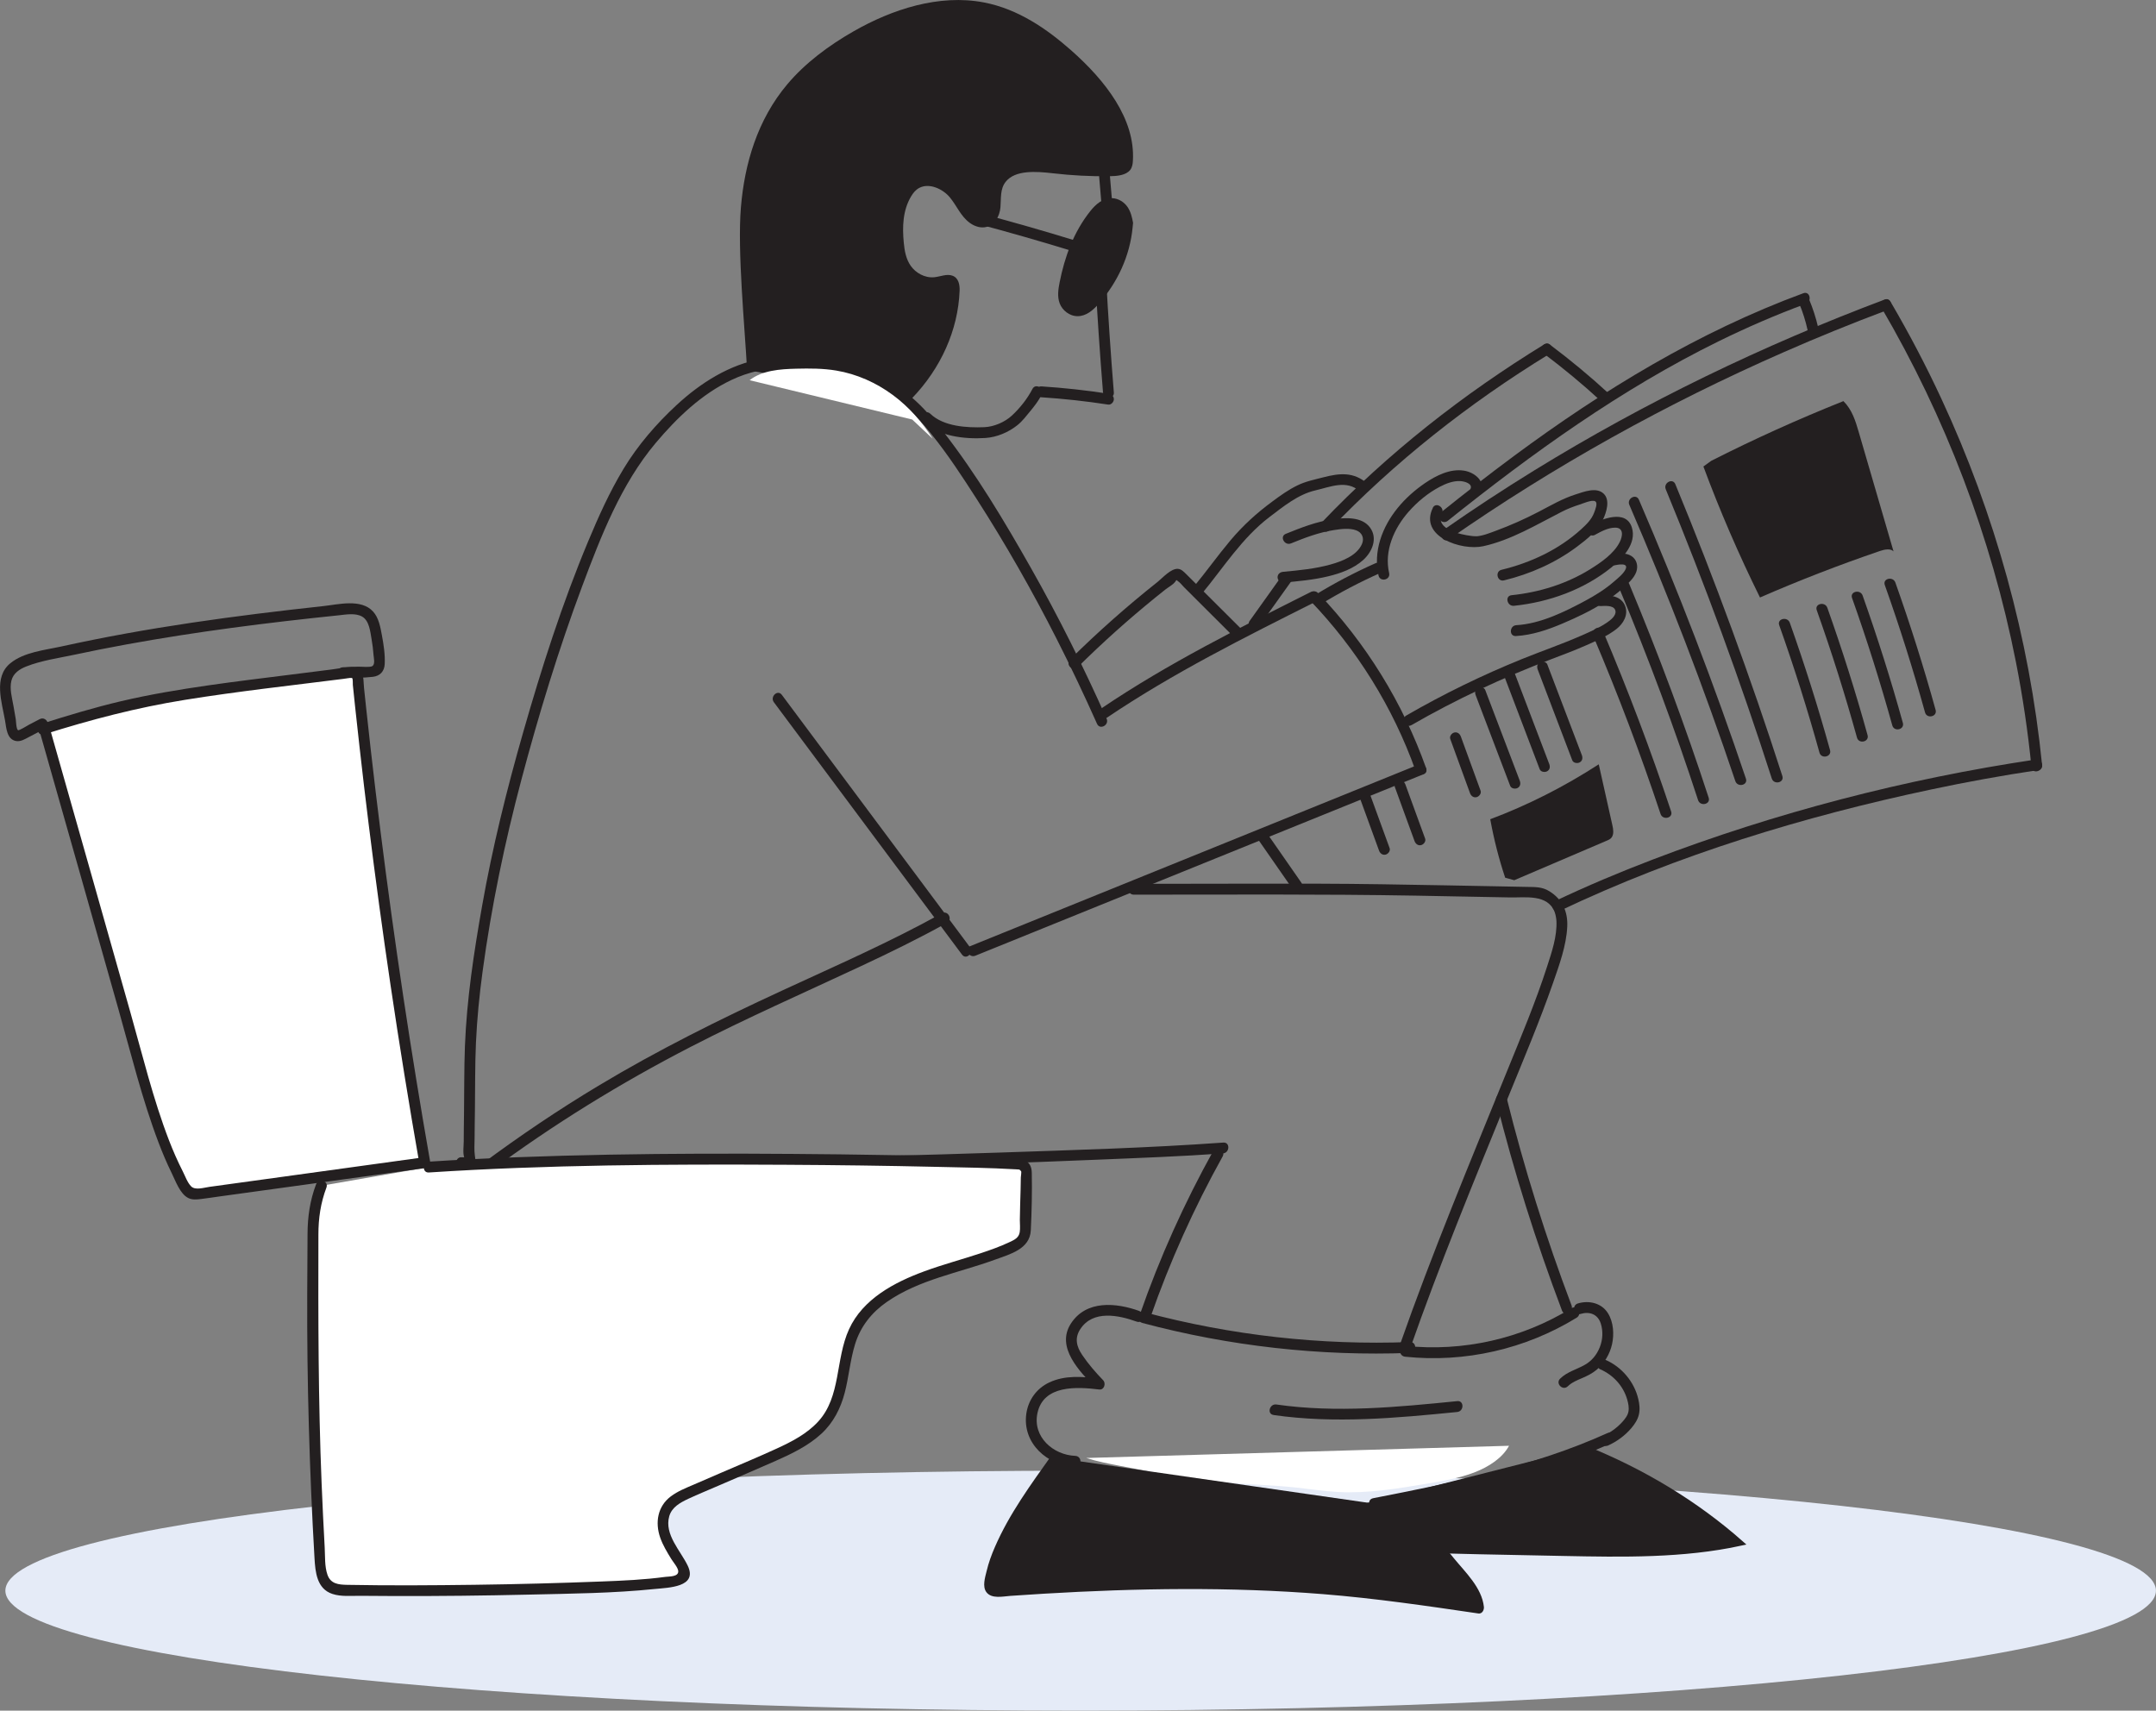 <svg width="397" height="315" viewBox="0 0 397 315" fill="none" xmlns="http://www.w3.org/2000/svg">
<rect x="0" y="0" width="397" height="315" fill="#808080" stroke="none"/>
<g clip-path="url(#clip0_385_273)">
<path d="M198.99 314.99C308.342 314.99 396.99 305.1 396.99 292.9C396.99 280.7 308.342 270.81 198.99 270.81C89.638 270.81 0.99 280.7 0.99 292.9C0.99 305.1 89.638 314.99 198.99 314.99Z" fill="#E5EBF7"/>
<path d="M200.02 268.47C202.02 269.11 204.13 269.51 206.22 269.92C212.56 271.14 218.93 272.36 225.41 272.95C229.87 273.35 234.36 273.45 238.81 273.93C241.33 274.2 243.83 274.59 246.36 274.73C251.85 275.02 257.31 274.12 262.69 273.21C265.67 272.71 268.69 272.2 271.43 271.15C274.17 270.1 276.67 268.45 277.87 266.22" fill="white"/>
<path d="M208.78 164.74C226.05 164.74 243.32 164.62 260.58 164.92C266.4 165.02 272.22 165.14 278.03 165.25C280.83 165.31 284.96 164.59 286.26 167.91C286.48 168.47 286.58 169.26 286.6 169.6C286.73 172.44 285.73 175.34 284.87 178C282.75 184.57 280.06 190.95 277.46 197.34C270.66 214.09 263.68 230.77 257.7 247.84C257.27 249.06 259.19 249.65 259.61 248.44C265.07 232.84 271.38 217.56 277.61 202.26C280.49 195.19 283.48 188.15 285.99 180.94C287.13 177.66 288.42 174.14 288.59 170.63C288.72 167.89 287.72 165.6 285.28 164.1C283.94 163.27 282.65 163.34 281.12 163.31C279.24 163.27 277.37 163.24 275.49 163.2C272.31 163.14 269.13 163.08 265.95 163.02C258.23 162.88 250.51 162.74 242.79 162.72C233.38 162.69 223.97 162.74 214.55 162.74C212.65 162.74 210.75 162.74 208.85 162.74C207.56 162.74 207.48 164.74 208.77 164.74H208.78Z" fill="#231F20"/>
<path d="M173.43 168.17C163.93 173.45 153.96 177.8 144.1 182.36C132.53 187.7 121.12 193.36 110.19 199.93C102.83 204.35 95.71 209.15 88.82 214.27C87.79 215.04 89.17 216.49 90.19 215.73C101.87 207.05 114.26 199.43 127.19 192.76C137.47 187.46 148.05 182.81 158.52 177.91C163.88 175.4 169.2 172.81 174.37 169.93C175.49 169.31 174.55 167.54 173.42 168.17H173.43Z" fill="#231F20"/>
<path d="M118.44 215.49C146.35 215.35 174.25 214.71 202.13 213.54C209.81 213.22 217.51 212.94 225.18 212.39C226.45 212.3 226.55 210.3 225.26 210.39C211.47 211.38 197.61 211.77 183.78 212.24C169.84 212.71 155.89 213.05 141.93 213.26C134.12 213.38 126.32 213.46 118.51 213.49C117.23 213.49 117.14 215.49 118.43 215.49H118.44Z" fill="#231F20"/>
<path d="M223.43 211.88C218.08 221.51 213.54 231.57 209.92 241.98C209.5 243.2 211.41 243.79 211.83 242.58C215.4 232.33 219.86 222.43 225.13 212.95C225.75 211.83 224.06 210.76 223.43 211.89V211.88Z" fill="#231F20"/>
<path d="M161.08 71.17C154.91 67.23 147.74 64.76 140.37 66.05C134.34 67.1 129.01 70.49 124.58 74.59C120.86 78.03 117.43 81.99 114.81 86.34C112.19 90.69 110.23 95.08 108.33 99.62C103.53 111.09 99.72 122.99 96.31 134.93C93.3 145.45 90.67 156.05 88.77 166.83C87.26 175.37 85.95 183.96 85.61 192.64C85.45 196.84 85.5 201.04 85.44 205.24C85.42 206.89 85.39 208.54 85.39 210.19C85.39 211.05 85.19 212.34 85.49 213.16C85.67 213.67 85.74 213.11 85.76 213.13C85.7 213.07 85.12 213.11 85 213.1C84.02 212.99 83.56 214.48 84.43 214.95C85.17 215.35 86.26 215.38 87.08 215.49C88.29 215.66 89.51 215.76 90.72 215.83C93.68 216.01 96.65 216.02 99.62 215.98C105.16 215.9 110.69 215.59 116.22 215.36C117.5 215.31 117.59 213.31 116.3 213.36C111 213.58 105.71 213.88 100.4 213.97C97.51 214.02 94.61 214.02 91.72 213.88C90.45 213.82 89.19 213.73 87.92 213.59C87.41 213.53 86.91 213.47 86.41 213.38C86.2 213.34 85.08 213.04 85.48 213.25L84.91 215.1C85.56 215.17 86.32 215.18 86.89 214.82C87.72 214.29 87.55 213.54 87.43 212.71C87.3 211.76 87.38 210.65 87.39 209.67C87.39 207.95 87.43 206.23 87.45 204.51C87.51 200.34 87.45 196.17 87.64 192C87.84 187.62 88.27 183.25 88.86 178.9C90.48 166.92 92.94 155.12 96.04 143.45C99.14 131.78 102.86 119.54 107.21 107.92C110.65 98.74 114.35 89.17 120.73 81.58C124.64 76.94 129.16 72.58 134.7 69.96C140.95 67 147.82 67.12 154.17 69.74C156.22 70.59 158.16 71.67 160.03 72.87C161.12 73.56 162.18 71.87 161.09 71.17H161.08Z" fill="#231F20"/>
<path d="M287.28 167.69C308.94 157.39 332.22 150.32 355.65 145.36C362.16 143.98 368.7 142.79 375.28 141.81C376.55 141.62 376.1 139.67 374.83 139.86C350.79 143.44 327 149.62 304.29 158.29C298.21 160.61 292.21 163.14 286.33 165.93C285.17 166.48 286.12 168.24 287.28 167.69Z" fill="#231F20"/>
<path d="M275.5 202.68C278.76 215.77 282.85 228.7 287.62 241.32C288.07 242.52 289.83 241.56 289.38 240.37C284.68 227.93 280.66 215.14 277.45 202.24C277.14 200.99 275.19 201.44 275.5 202.69V202.68Z" fill="#231F20"/>
<path d="M78.97 214.901C120.56 212.171 187.67 214.081 188.05 214.401C188.43 214.721 188.96 214.981 188.96 215.411C188.98 219.391 188.76 222.121 188.78 226.101C188.78 226.761 188.78 227.451 188.43 228.051C188.01 228.771 187.15 229.221 186.31 229.601C181.4 231.861 175.93 233.071 170.78 234.921C165.64 236.771 160.59 239.481 158.01 243.681C154.6 249.231 156.07 256.401 152.03 261.641C149.45 264.991 145.06 266.941 140.86 268.761C136.34 270.711 131.83 272.671 127.31 274.621C125.73 275.301 124.08 276.041 123.08 277.281C121.71 278.981 121.85 281.271 122.64 283.221C123.43 285.171 124.78 286.911 125.74 288.801C125.98 289.271 126.19 289.801 125.94 290.271C125.65 290.821 124.85 291.011 124.15 291.121C119.73 291.821 115.23 292.031 110.74 292.201C95.14 292.811 79.51 293.011 63.89 292.821C62.93 292.811 61.93 292.791 61.1 292.391C59.35 291.571 59.04 289.591 58.94 287.901C57.81 268.961 57.36 249.991 57.6 231.021C57.67 225.881 57.24 223.241 59.12 218.351" fill="white"/>
<path d="M78.93 215.9C100.83 214.47 122.83 214.36 144.77 214.48C153.97 214.53 163.16 214.65 172.36 214.86C177.28 214.97 182.22 215.03 187.13 215.32C187.32 215.33 187.51 215.35 187.7 215.36C188.02 215.38 187.87 215.46 187.75 215.36C187.17 214.86 188.05 215.71 188.03 215.65C188.11 215.83 187.98 216.59 187.97 216.82C187.97 217.56 187.95 218.3 187.93 219.04C187.88 220.91 187.81 222.77 187.79 224.64C187.79 225.36 187.88 226.17 187.77 226.88C187.61 227.95 186.73 228.33 185.85 228.74C184.15 229.54 182.38 230.17 180.6 230.76C177.14 231.91 173.61 232.84 170.19 234.1C164.69 236.12 158.89 239.18 156.34 244.76C153.79 250.34 154.9 257.16 150.64 261.78C148.56 264.04 145.76 265.48 143.01 266.74C139.62 268.3 136.16 269.73 132.74 271.21C131.08 271.93 129.43 272.64 127.77 273.36C126.31 273.99 124.79 274.58 123.51 275.55C121.09 277.38 120.6 280.34 121.56 283.11C122.05 284.52 122.83 285.8 123.61 287.07C123.95 287.63 124.84 288.64 124.89 289.29C124.97 290.36 123.26 290.27 122.53 290.36C118.65 290.89 114.73 291.06 110.81 291.21C103.01 291.51 95.2 291.72 87.39 291.82C79.58 291.92 71.77 291.98 63.96 291.83C62.35 291.8 60.88 291.67 60.29 289.95C59.76 288.4 59.88 286.6 59.79 284.99C59.57 281.04 59.38 277.08 59.22 273.13C58.6 257.87 58.59 242.61 58.63 227.34C58.63 224.32 59.04 221.52 60.11 218.67C60.56 217.46 58.65 216.87 58.2 218.07C57.07 221.07 56.64 224.06 56.63 227.25C56.62 230.97 56.58 234.69 56.57 238.41C56.54 246.49 56.64 254.57 56.87 262.65C57.1 270.73 57.44 278.81 57.91 286.88C58.06 289.47 58.33 292.55 61.2 293.5C62.81 294.04 64.7 293.83 66.37 293.85C68.53 293.87 70.69 293.88 72.85 293.89C80.99 293.91 89.14 293.82 97.28 293.63C105.42 293.44 112.87 293.38 120.6 292.59C123.09 292.34 128.51 292.26 126.65 288.33C125.33 285.55 122.29 282.57 123.23 279.21C123.7 277.53 125.26 276.68 126.73 275.99C128.58 275.13 130.47 274.36 132.34 273.55C135.85 272.03 139.36 270.54 142.86 268.99C145.82 267.68 148.82 266.23 151.23 264.02C153.45 261.98 154.8 259.33 155.55 256.44C156.3 253.55 156.55 250.41 157.46 247.48C158.47 244.23 160.51 241.67 163.29 239.74C169.23 235.61 176.55 234.39 183.22 231.95C185.98 230.94 189.64 230.01 189.81 226.55C189.98 223.09 190.06 219.45 189.99 215.95C189.95 213.57 188.2 213.37 186.4 213.28C184.15 213.17 181.91 213.11 179.66 213.04C171.33 212.8 162.99 212.66 154.65 212.56C132.01 212.31 109.34 212.34 86.73 213.46C84.17 213.59 81.61 213.73 79.05 213.9C77.78 213.98 77.68 215.98 78.97 215.9H78.93Z" fill="#231F20"/>
<path d="M8.31 134.561C14.2 155.201 20.43 177.411 26.33 198.041C28.35 205.111 30.39 212.241 34.26 218.771C34.48 219.151 34.74 219.541 35.2 219.741C35.69 219.951 36.29 219.881 36.84 219.801C50.65 217.901 64.45 215.991 78.26 214.091C73.07 184.481 68.94 154.741 65.89 124.921C65.85 124.491 65.72 123.981 65.21 123.851C65.01 123.801 64.79 123.821 64.58 123.851C59.84 124.451 55.09 125.041 50.35 125.641C43.71 126.471 37.07 127.311 30.51 128.471C22.06 129.971 16 131.711 7.94 134.261" fill="white"/>
<path d="M7.33 134.78C12.19 151.8 16.98 168.83 21.81 185.85C24.13 194.03 26.16 202.39 29.18 210.35C29.91 212.27 30.7 214.16 31.61 216C32.32 217.44 33.13 219.82 34.65 220.59C35.4 220.97 36.24 220.88 37.04 220.78C38.19 220.64 39.34 220.46 40.49 220.3C42.79 219.98 45.09 219.67 47.39 219.35C57.74 217.92 68.1 216.5 78.45 215.07C79.01 214.99 79.29 214.36 79.2 213.87C75.67 193.72 72.63 173.48 70.08 153.18C69.44 148.11 68.84 143.04 68.26 137.96C67.97 135.42 67.69 132.88 67.42 130.35C67.29 129.12 67.16 127.89 67.03 126.66C66.93 125.73 67.02 124.51 66.5 123.68C66.11 123.05 65.46 122.82 64.74 122.83C63.54 122.85 62.31 123.12 61.12 123.27C58.58 123.59 56.05 123.91 53.51 124.23C48.48 124.86 43.45 125.47 38.43 126.19C33.01 126.97 27.61 127.87 22.28 129.12C17.35 130.28 12.49 131.75 7.66 133.28C6.44 133.67 6.88 135.62 8.11 135.23C16.64 132.53 25.21 130.29 34.05 128.87C43.75 127.31 53.53 126.23 63.28 125C63.59 124.96 64.62 124.71 64.82 124.84C65.02 124.97 64.94 125.86 64.97 126.12C65.11 127.43 65.24 128.74 65.38 130.05C65.64 132.51 65.91 134.96 66.19 137.42C66.73 142.25 67.3 147.08 67.9 151.9C69.12 161.72 70.45 171.52 71.9 181.31C73.53 192.33 75.31 203.33 77.23 214.31L77.98 213.11C69.19 214.32 60.4 215.53 51.6 216.75C47.24 217.35 42.89 217.95 38.53 218.55C37.56 218.68 35.97 219.22 35.2 218.46C34.51 217.77 34.08 216.52 33.64 215.66C32.71 213.83 31.88 211.95 31.14 210.03C28.17 202.34 26.23 194.22 23.98 186.31C21.73 178.4 19.37 170.04 17.07 161.91C14.47 152.71 11.86 143.52 9.24 134.33C8.89 133.1 6.94 133.54 7.29 134.78H7.33Z" fill="#231F20"/>
<path d="M258.89 277.72C262.35 281.95 265.81 286.18 269.27 290.42C270.66 292.12 272.1 293.95 272.25 296.08C264.46 294.93 256.66 293.77 248.82 292.99C227.34 290.83 205.65 291.42 184.11 292.99C183.46 293.04 182.65 293.01 182.34 292.47C182.19 292.2 182.22 291.88 182.25 291.58C183.17 284.05 190.03 274.77 194.51 268.46" fill="#231F20"/>
<path d="M258.16 278.41C260.62 281.42 263.09 284.44 265.55 287.45C266.72 288.88 267.91 290.3 269.06 291.75C270.14 293.12 271.08 294.54 271.27 296.31L272.29 295.09C264.33 293.91 256.38 292.74 248.37 291.95C240.36 291.16 232.27 290.75 224.2 290.63C216.13 290.51 208.04 290.68 199.96 291.05C196.01 291.23 192.05 291.46 188.1 291.72C187.11 291.79 186.13 291.85 185.14 291.92C184.71 291.95 184.25 292.03 183.82 292.01C183.28 291.98 183.35 292.07 183.26 291.62C183.15 291.06 183.52 290.12 183.66 289.57C183.87 288.76 184.12 287.97 184.41 287.19C186.86 280.54 191.3 274.71 195.37 268.99C196.12 267.94 194.42 266.88 193.67 267.93C189.83 273.33 185.85 278.75 183.2 284.86C182.57 286.3 182.03 287.78 181.67 289.31C181.39 290.46 180.86 292.11 181.62 293.16C182.58 294.47 184.7 293.95 186.05 293.86C188.11 293.72 190.16 293.58 192.22 293.46C209.33 292.44 226.52 292.17 243.62 293.54C253.2 294.31 262.71 295.7 272.22 297.1C272.93 297.21 273.3 296.45 273.24 295.88C272.86 292.33 269.8 289.49 267.66 286.87C264.99 283.6 262.31 280.33 259.64 277.06C258.83 276.06 257.37 277.44 258.18 278.43L258.16 278.41Z" fill="#231F20"/>
<path d="M137.57 68.15C137.13 60.14 135.76 46.16 136.43 38.16C137.1 30.16 139.46 22.06 144.97 15.52C148.24 11.64 152.54 8.41 157.22 5.74C164.25 1.73 172.9 -1.14 181.18 0.45C187.5 1.67 192.76 5.32 197.23 9.26C203.55 14.84 209.05 21.9 208.61 29.58C208.58 30.17 208.5 30.78 208.12 31.28C207.35 32.28 205.72 32.43 204.3 32.45C200.82 32.49 197.34 32.31 193.9 31.91C190.78 31.55 186.92 31.27 185.18 33.48C184.12 34.82 184.36 36.57 184.22 38.18C184.08 39.79 183.14 41.66 181.23 41.86C180.24 41.96 179.26 41.55 178.52 41C176.87 39.76 176.17 37.87 174.9 36.34C173.63 34.81 171.12 33.61 169.25 34.61C168.59 34.97 168.14 35.54 167.78 36.14C166.22 38.74 166.14 41.79 166.42 44.69C166.56 46.16 166.81 47.68 167.7 48.95C168.59 50.23 170.27 51.22 172.02 51.05C173.16 50.94 174.35 50.37 175.4 50.77C176.55 51.21 176.74 52.5 176.7 53.56C176.42 60.73 173.28 67.81 167.89 73.38" fill="#231F20"/>
<path d="M208.64 41.04C208.46 40.04 208.23 39.02 207.64 38.14C207.05 37.26 206 36.54 204.8 36.49C203.1 36.42 201.74 37.65 200.79 38.84C197.68 42.73 196.04 47.34 195.12 51.97C194.86 53.26 194.66 54.62 195.13 55.87C195.6 57.12 196.92 58.24 198.47 58.22C200.02 58.2 201.24 57.13 202.18 56.09C205.83 52.01 208.06 47.04 208.55 41.94" fill="#231F20"/>
<path d="M179.91 41.2C185.78 42.76 191.63 44.44 197.44 46.22C198.67 46.6 199.27 44.69 198.04 44.31C192.23 42.52 186.39 40.85 180.51 39.29C179.27 38.96 178.67 40.87 179.91 41.2Z" fill="#231F20"/>
<path d="M201.67 50.98C202.05 58.06 202.53 65.13 203.1 72.191C203.2 73.46 205.2 73.55 205.1 72.27C204.53 65.21 204.05 58.141 203.67 51.06C203.6 49.781 201.6 49.691 201.67 50.98Z" fill="#231F20"/>
<path d="M191.71 73.15C195.84 73.42 199.96 73.87 204.06 74.5C204.59 74.58 205.08 74.04 205.1 73.54C205.12 72.95 204.68 72.58 204.14 72.5C200.05 71.87 195.93 71.42 191.79 71.15C190.5 71.07 190.42 73.06 191.71 73.15Z" fill="#231F20"/>
<path d="M161.53 71.4C165.57 73.26 168.73 76.51 171.5 79.93C174.55 83.7 177.2 87.78 179.82 91.85C185.17 100.18 190.07 108.79 194.55 117.61C197.17 122.77 199.65 128 202.01 133.29C202.53 134.46 204.29 133.51 203.77 132.34C199.55 122.86 194.92 113.56 189.8 104.53C184.95 95.97 179.81 87.36 173.77 79.58C170.73 75.66 167.18 71.81 162.6 69.7C161.45 69.17 160.37 70.86 161.54 71.4H161.53Z" fill="#231F20"/>
<path d="M203.86 132.13C216.03 123.92 229.21 117.35 242.31 110.77C243.46 110.19 242.51 108.43 241.36 109.01C228.27 115.59 215.08 122.15 202.91 130.37C201.85 131.08 202.79 132.85 203.86 132.13Z" fill="#231F20"/>
<path d="M241.24 110.58C249.82 119.53 256.51 130.23 260.66 141.92C261.09 143.12 263.04 142.68 262.61 141.47C258.33 129.43 251.54 118.43 242.7 109.2C241.81 108.27 240.35 109.64 241.24 110.57V110.58Z" fill="#231F20"/>
<path d="M179.6 175.98C201.03 167.3 222.47 158.62 243.9 149.94C249.97 147.48 256.04 145.02 262.11 142.57C263.3 142.09 262.34 140.33 261.16 140.81C239.73 149.49 218.29 158.17 196.86 166.85C190.79 169.31 184.72 171.77 178.65 174.22C177.46 174.7 178.42 176.46 179.6 175.98Z" fill="#231F20"/>
<path d="M142.5 129.31C154.05 144.8 165.6 160.3 177.15 175.79C177.92 176.82 179.37 175.44 178.61 174.42C167.06 158.92 155.51 143.43 143.96 127.94C143.19 126.91 141.74 128.29 142.5 129.31Z" fill="#231F20"/>
<path d="M255.79 105.52C254.85 101.44 256.69 97.28 259.37 94.24C260.98 92.41 262.93 90.79 265.09 89.65C266.25 89.04 267.59 88.51 268.92 88.59C269.66 88.63 271.2 89.03 270.78 90.03C270.29 91.22 272.2 91.8 272.69 90.63C273.57 88.51 271.41 86.94 269.55 86.66C267.02 86.27 264.44 87.57 262.41 88.95C258.7 91.48 255.48 95.07 254.14 99.43C253.49 101.55 253.34 103.81 253.84 105.98C254.13 107.23 256.08 106.79 255.79 105.53V105.52Z" fill="#231F20"/>
<path d="M263.83 93.54C261.27 98.78 269.09 101.46 273.11 100.58C278.23 99.46 282.93 96.61 287.55 94.25C288.62 93.7 289.71 93.28 290.86 92.91C291.47 92.72 293.1 91.98 293.72 92.3C294.28 92.59 293.73 93.88 293.54 94.4C293.08 95.65 292.11 96.58 291.15 97.46C287.04 101.2 281.86 103.62 276.49 104.92C275.24 105.22 275.69 107.17 276.94 106.87C281.79 105.69 286.42 103.64 290.42 100.64C292.2 99.31 294.19 97.73 295.17 95.68C295.79 94.36 296.54 92.08 295.29 90.9C293.94 89.62 291.63 90.57 290.13 91.04C287.7 91.81 285.57 93.07 283.32 94.24C280.79 95.56 278.18 96.72 275.51 97.71C274.34 98.14 273.08 98.67 271.82 98.76C272.13 98.74 271.68 98.74 271.6 98.74C271.37 98.74 271.13 98.71 270.9 98.68C269 98.46 264.13 97.43 265.52 94.58C266.08 93.43 264.39 92.36 263.82 93.52L263.83 93.54Z" fill="#231F20"/>
<path d="M293.72 98.47C294.85 97.86 296.1 97.16 297.42 97.16C299.04 97.16 298.79 98.76 298.25 99.82C297.17 101.96 294.83 103.55 292.85 104.79C288.47 107.52 283.45 109.07 278.33 109.6C277.05 109.73 277.51 111.68 278.78 111.55C285.22 110.88 291.63 108.59 296.7 104.5C298.78 102.82 301.41 100.09 300.49 97.14C299.41 93.68 294.88 95.59 292.77 96.72C291.64 97.33 292.58 99.09 293.72 98.48V98.47Z" fill="#231F20"/>
<path d="M297.22 104.11C297.94 103.96 300 103.54 299.29 104.9C298.86 105.73 297.93 106.45 297.23 107.06C295.62 108.47 293.79 109.61 291.91 110.62C288.05 112.69 283.64 114.86 279.21 115.12C277.94 115.19 277.84 117.19 279.13 117.12C282.16 116.94 284.98 115.98 287.75 114.8C290.52 113.62 293.15 112.37 295.63 110.75C296.76 110.01 297.86 109.2 298.86 108.29C299.77 107.46 300.9 106.47 301.31 105.28C301.68 104.21 301.39 103.04 300.43 102.4C299.36 101.69 297.95 101.91 296.77 102.16C295.51 102.42 295.96 104.37 297.22 104.11Z" fill="#231F20"/>
<path d="M266.79 99.31C286.14 85.82 306.85 74.32 328.45 64.85C334.73 62.09 341.09 59.51 347.51 57.1C348.7 56.65 348.26 54.7 347.06 55.15C324.62 63.58 302.95 74.04 282.53 86.61C276.86 90.1 271.3 93.75 265.84 97.56C264.8 98.29 265.73 100.06 266.79 99.32V99.31Z" fill="#231F20"/>
<path d="M346.41 56.6C358.23 76.79 366.67 98.91 371.2 121.87C372.47 128.29 373.42 134.77 374.07 141.28C374.2 142.56 376.15 142.1 376.02 140.83C373.68 117.5 367.34 94.63 357.46 73.38C354.65 67.33 351.54 61.41 348.17 55.65C347.52 54.54 345.76 55.49 346.41 56.6Z" fill="#231F20"/>
<path d="M266.6 95.89C282.18 83.43 298.47 71.7 316.41 62.87C321.66 60.29 327.03 57.96 332.52 55.94C333.71 55.5 333.28 53.55 332.07 53.99C312.79 61.09 295.21 71.8 278.74 83.99C274.16 87.38 269.66 90.88 265.22 94.44C264.22 95.24 265.59 96.7 266.59 95.9L266.6 95.89Z" fill="#231F20"/>
<path d="M331.38 56.11C331.46 56.31 331.55 56.52 331.63 56.72C331.66 56.81 331.7 56.89 331.73 56.98C331.65 56.77 331.79 57.13 331.8 57.17C331.94 57.55 332.07 57.93 332.19 58.32C332.44 59.12 332.66 59.93 332.84 60.75C332.96 61.26 333.52 61.64 334.04 61.5C334.56 61.36 334.91 60.85 334.79 60.3C334.39 58.54 333.83 56.83 333.14 55.16C332.94 54.68 332.21 54.5 331.78 54.76C331.28 55.06 331.16 55.6 331.38 56.12V56.11Z" fill="#231F20"/>
<path d="M259.89 133.53C268.1 128.79 276.69 124.79 285.55 121.42C287.74 120.59 289.93 119.77 292.08 118.82C293.98 117.98 296.03 117.1 297.67 115.81C298.93 114.81 299.87 113.21 299.25 111.59C298.55 109.75 296.5 109.55 294.79 109.6C293.51 109.64 293.42 111.64 294.71 111.6C295.46 111.58 296.97 111.41 297.38 112.24C297.79 113.07 296.89 113.91 296.3 114.35C294.78 115.5 292.87 116.29 291.13 117.06C287.58 118.62 283.9 119.88 280.31 121.33C272.95 124.31 265.81 127.79 258.94 131.76C257.83 132.4 258.77 134.17 259.89 133.52V133.53Z" fill="#231F20"/>
<path d="M244.8 97.6C256.79 85.03 270.51 74.24 285.31 65.17C286.4 64.5 285.46 62.73 284.36 63.41C269.42 72.57 255.54 83.46 243.43 96.15C242.55 97.08 243.91 98.54 244.8 97.61V97.6Z" fill="#231F20"/>
<path d="M284.3 65.13C287.94 67.87 291.44 70.77 294.79 73.85C295.73 74.72 297.2 73.35 296.25 72.48C292.78 69.28 289.14 66.27 285.36 63.43C284.93 63.11 284.25 63.32 283.98 63.75C283.67 64.24 283.87 64.8 284.3 65.13Z" fill="#231F20"/>
<path d="M243.18 111.28C246.73 109.1 250.42 107.17 254.22 105.48C254.71 105.26 254.87 104.57 254.62 104.12C254.35 103.61 253.76 103.5 253.26 103.72C249.46 105.41 245.77 107.34 242.22 109.52C241.13 110.19 242.07 111.96 243.17 111.28H243.18Z" fill="#231F20"/>
<path d="M169.86 77.57C172.74 80.35 177.62 80.9 181.45 80.65C183.56 80.51 185.68 79.61 187.33 78.3C188.26 77.56 189 76.57 189.75 75.66C190.5 74.75 191.26 73.76 191.81 72.68C192.39 71.54 190.7 70.47 190.11 71.62C189.2 73.39 187.8 75.16 186.34 76.51C185.03 77.73 183.02 78.59 181.24 78.66C178.04 78.79 173.74 78.54 171.31 76.19C170.39 75.3 168.92 76.66 169.85 77.56L169.86 77.57Z" fill="#231F20"/>
<path d="M315.11 84.85C322.98 80.86 331.1 77.19 339.44 73.86C341.04 75.45 341.66 77.5 342.24 79.48C344.38 86.83 346.53 94.18 348.67 101.53C348.13 100.95 346.99 101.17 346.16 101.46C338.64 104.03 331.26 106.89 324.08 110.02C320.17 102.11 316.69 94.06 313.66 85.9" fill="#231F20"/>
<path d="M347.06 107.72C349.81 115.45 352.28 123.28 354.47 131.18C354.81 132.42 356.76 131.97 356.42 130.73C354.23 122.82 351.75 115 349.01 107.27C348.58 106.07 346.63 106.51 347.06 107.72Z" fill="#231F20"/>
<path d="M341.03 110.11C343.78 117.84 346.25 125.67 348.44 133.57C348.78 134.81 350.73 134.36 350.39 133.12C348.2 125.21 345.72 117.39 342.98 109.66C342.55 108.46 340.6 108.9 341.03 110.11Z" fill="#231F20"/>
<path d="M334.53 112.36C337.28 120.09 339.75 127.92 341.94 135.82C342.28 137.06 344.23 136.61 343.89 135.37C341.7 127.46 339.22 119.64 336.48 111.91C336.05 110.71 334.1 111.15 334.53 112.36Z" fill="#231F20"/>
<path d="M327.62 115.12C330.37 122.85 332.84 130.68 335.03 138.58C335.37 139.82 337.32 139.37 336.98 138.13C334.79 130.22 332.31 122.4 329.57 114.67C329.14 113.47 327.19 113.91 327.62 115.12Z" fill="#231F20"/>
<path d="M306.73 90.1C313.94 107.58 320.46 125.34 326.25 143.35C326.64 144.57 328.59 144.13 328.2 142.9C322.36 124.73 315.77 106.8 308.49 89.15C308 87.96 306.24 88.92 306.73 90.1Z" fill="#231F20"/>
<path d="M300.02 92.96C307.22 109.64 313.75 126.61 319.54 143.83C319.95 145.04 321.9 144.6 321.49 143.38C315.64 125.99 309.05 108.86 301.78 92.01C301.27 90.83 299.51 91.79 300.02 92.96Z" fill="#231F20"/>
<path d="M298.22 108.45C303.56 121.21 308.39 134.18 312.68 147.34C313.08 148.55 315.03 148.12 314.63 146.89C310.29 133.57 305.39 120.43 299.99 107.5C299.49 106.31 297.74 107.27 298.23 108.45H298.22Z" fill="#231F20"/>
<path d="M293.36 117.08C297.94 127.84 302.08 138.78 305.77 149.88C306.17 151.09 308.12 150.65 307.72 149.43C303.98 138.16 299.77 127.05 295.13 116.12C294.63 114.94 292.87 115.89 293.37 117.07L293.36 117.08Z" fill="#231F20"/>
<path d="M283.16 123.31C285.28 128.87 287.39 134.43 289.51 139.99C289.7 140.5 290.43 140.62 290.87 140.39C291.4 140.11 291.47 139.54 291.27 139.03C289.15 133.47 287.04 127.91 284.92 122.35C284.73 121.84 284 121.72 283.56 121.95C283.03 122.23 282.96 122.8 283.16 123.31Z" fill="#231F20"/>
<path d="M277.16 124.95C279.28 130.51 281.39 136.07 283.51 141.63C283.7 142.14 284.43 142.26 284.87 142.03C285.4 141.75 285.47 141.18 285.27 140.67C283.15 135.11 281.04 129.55 278.92 123.99C278.73 123.48 278 123.36 277.56 123.59C277.03 123.87 276.96 124.44 277.16 124.95Z" fill="#231F20"/>
<path d="M271.73 128.02C273.85 133.58 275.96 139.14 278.08 144.7C278.27 145.21 279 145.33 279.44 145.1C279.97 144.82 280.04 144.25 279.84 143.74C277.72 138.18 275.61 132.62 273.49 127.06C273.3 126.55 272.57 126.43 272.13 126.66C271.6 126.94 271.53 127.51 271.73 128.02Z" fill="#231F20"/>
<path d="M278.83 162.08C284.52 159.65 290.21 157.21 295.91 154.78C296.22 154.65 296.56 154.5 296.78 154.18C297.2 153.58 297.07 152.69 296.9 151.96C296.06 148.22 295.23 144.48 294.39 140.74C287.98 144.89 281.27 148.28 274.41 150.85C275.08 154.54 276 158.15 277.16 161.62" fill="#231F20"/>
<path d="M267.05 136.08C268.26 139.4 269.47 142.72 270.68 146.04C270.87 146.55 271.31 146.92 271.88 146.79C272.36 146.68 272.82 146.1 272.63 145.59C271.42 142.27 270.21 138.95 269 135.63C268.81 135.12 268.37 134.75 267.8 134.88C267.32 134.99 266.86 135.57 267.05 136.08Z" fill="#231F20"/>
<path d="M201.88 26.46C202.22 30.43 202.55 34.39 202.89 38.36C202.94 38.9 203.26 39.38 203.85 39.4C204.34 39.42 204.94 38.98 204.89 38.44C204.55 34.47 204.22 30.51 203.88 26.54C203.83 26 203.51 25.52 202.92 25.5C202.43 25.48 201.83 25.92 201.88 26.46Z" fill="#231F20"/>
<path d="M256.84 144.91C258.05 148.23 259.26 151.55 260.47 154.87C260.66 155.38 261.1 155.75 261.67 155.62C262.15 155.51 262.61 154.93 262.42 154.42C261.21 151.1 260 147.78 258.79 144.46C258.6 143.95 258.16 143.58 257.59 143.71C257.11 143.82 256.65 144.4 256.84 144.91Z" fill="#231F20"/>
<path d="M250.3 146.66C251.51 149.98 252.72 153.3 253.93 156.62C254.12 157.13 254.56 157.5 255.13 157.37C255.61 157.26 256.07 156.68 255.88 156.17C254.67 152.85 253.46 149.53 252.25 146.21C252.06 145.7 251.62 145.33 251.05 145.46C250.57 145.57 250.11 146.15 250.3 146.66Z" fill="#231F20"/>
<path d="M231.83 154.81C233.85 157.71 235.87 160.61 237.88 163.51C238.19 163.95 238.72 164.19 239.24 163.91C239.67 163.68 239.95 163 239.64 162.55C237.62 159.65 235.6 156.75 233.59 153.85C233.28 153.41 232.75 153.17 232.23 153.45C231.8 153.68 231.52 154.36 231.83 154.81Z" fill="#231F20"/>
<path d="M236.24 105.74C234.19 108.62 232.13 111.49 230.08 114.37C229.77 114.81 229.96 115.47 230.4 115.75C230.88 116.05 231.46 115.87 231.78 115.43C233.83 112.55 235.89 109.68 237.94 106.8C238.25 106.36 238.06 105.7 237.62 105.42C237.14 105.12 236.56 105.3 236.24 105.74Z" fill="#231F20"/>
<path d="M198.42 122.88C202.97 118.37 207.74 114.09 212.72 110.05C213.32 109.56 213.93 109.07 214.54 108.59C215.09 108.15 215.95 107.71 216.38 107.15C216.75 106.69 216.47 106.73 216.95 107.05C217.31 107.29 217.69 107.78 217.99 108.09C218.57 108.67 219.15 109.24 219.72 109.82C222.15 112.24 224.58 114.66 227 117.08C227.91 117.99 229.37 116.62 228.46 115.71C225.8 113.06 223.14 110.41 220.48 107.76C219.79 107.07 219.1 106.37 218.4 105.69C217.98 105.28 217.55 104.81 216.93 104.75C215.63 104.63 214.08 106.41 213.17 107.14C207.54 111.6 202.16 116.37 197.05 121.42C196.14 122.32 197.5 123.78 198.42 122.88Z" fill="#231F20"/>
<path d="M221.23 109.42C225.26 104.57 228.7 99.03 233.79 95.18C236.34 93.25 239.02 91.04 242.2 90.3C244.97 89.66 247.91 88.31 250.35 90.44C251.31 91.28 252.78 89.92 251.81 89.07C249.26 86.84 246.68 87.11 243.6 87.91C241.99 88.33 240.41 88.64 238.9 89.38C237.25 90.18 235.75 91.26 234.28 92.35C231.4 94.47 228.86 96.78 226.55 99.53C224.24 102.28 222.16 105.21 219.87 107.98C219.06 108.96 220.42 110.43 221.24 109.44L221.23 109.42Z" fill="#231F20"/>
<path d="M237.72 100.06C240.27 99.02 242.87 98.03 245.61 97.61C246.88 97.41 248.48 97.19 249.72 97.65C250.82 98.06 251.25 99.1 250.79 100.17C249.85 102.34 247.05 103.38 244.95 103.96C242.13 104.74 239.2 105.02 236.29 105.29C235.75 105.34 235.28 105.66 235.25 106.25C235.22 106.73 235.67 107.34 236.21 107.29C239 107.03 241.8 106.79 244.53 106.13C246.83 105.58 249.21 104.73 251 103.13C252.68 101.62 253.75 99.11 252.25 97.11C250.75 95.11 247.7 95.3 245.44 95.62C242.43 96.04 239.57 97.16 236.76 98.3C235.57 98.78 236.53 100.54 237.71 100.06H237.72Z" fill="#231F20"/>
<path d="M138.03 70.01C140.32 68.21 143.6 67.96 146.63 67.89C149.08 67.83 151.55 67.83 153.96 68.23C157.78 68.86 161.36 70.49 164.37 72.71C167.38 74.93 169.82 77.73 171.74 80.78L167.97 77.25" fill="white"/>
<path d="M291.68 266.61C302.48 270.92 312.31 276.89 320.51 284.13C309.93 286.43 298.81 286.23 287.87 286.01C282.74 285.91 277.61 285.8 272.49 285.7C265.5 285.56 258.42 285.41 251.67 283.89C250.91 281.6 249.35 279.5 247.23 277.9" fill="#231F20"/>
<path d="M291.68 266.61C302.48 270.92 312.31 276.89 320.51 284.13C309.93 286.43 298.81 286.23 287.87 286.01C282.74 285.91 277.61 285.8 272.49 285.7C265.5 285.56 258.42 285.41 251.67 283.89C250.91 281.6 249.35 279.5 247.23 277.9" stroke="#231F20" stroke-miterlimit="10"/>
<path d="M7.31 132.42L5.28 133.48C5.08 133.58 3.51 134.58 3.31 134.45C2.98 134.24 2.95 132.72 2.9 132.41C2.76 131.6 2.62 130.8 2.48 129.99C2.22 128.52 1.73 126.83 2.1 125.34C2.44 123.97 3.59 123.21 4.84 122.72C7.63 121.62 10.78 121.18 13.7 120.56C16.87 119.88 20.06 119.25 23.25 118.67C36.21 116.3 49.29 114.65 62.39 113.3C63.71 113.16 65.44 112.84 66.67 113.53C68.01 114.29 68.18 116.33 68.42 117.69C68.59 118.65 68.71 119.62 68.78 120.6C68.82 121.15 69.11 122.25 68.59 122.64C68.2 122.93 66.44 122.74 65.92 122.76C65 122.8 64.08 122.83 63.15 122.87C61.87 122.92 61.85 124.92 63.14 124.87C64.96 124.8 66.84 124.85 68.65 124.63C69.99 124.47 70.77 123.63 70.84 122.28C70.93 120.53 70.64 118.68 70.32 116.96C70.04 115.47 69.75 113.77 68.7 112.61C66.5 110.19 62.29 111.31 59.49 111.61C55.44 112.05 51.4 112.51 47.36 113.02C39.29 114.03 31.23 115.2 23.23 116.65C19.24 117.37 15.26 118.17 11.3 119.04C8.25 119.71 4.39 120.08 1.89 122.14C-1.24 124.71 0.35 129.33 0.93 132.68C1.17 134.04 1.24 136.15 2.96 136.45C3.8 136.6 4.57 136.11 5.28 135.74L8.32 134.15C9.46 133.55 8.46 131.82 7.32 132.42H7.31Z" fill="#231F20"/>
<path d="M258.73 249.82C269.71 250.98 280.92 248.42 290.33 242.63C291.42 241.96 290.43 240.22 289.33 240.9C280.2 246.52 269.4 248.95 258.74 247.82C257.46 247.68 257.46 249.69 258.73 249.82Z" fill="#231F20"/>
<path d="M253.34 277.82C268.17 274.91 283.11 271.9 296.96 265.63C298.13 265.1 297.12 263.37 295.96 263.9C282.29 270.09 267.48 273.01 252.84 275.88C251.57 276.13 252.09 278.06 253.34 277.82Z" fill="#231F20"/>
<path d="M291.05 241.94C292.7 241.45 294.21 241.99 294.76 243.7C295.22 245.13 295.13 246.68 294.58 248.07C294.03 249.46 293.11 250.58 291.87 251.29C290.33 252.18 288.58 252.58 287.28 253.86C286.36 254.76 287.78 256.17 288.7 255.26C289.44 254.54 290.41 254.15 291.35 253.75C292.29 253.35 293.2 252.89 294.01 252.22C295.43 251.04 296.44 249.31 296.84 247.51C297.24 245.71 297.12 243.47 296.09 241.82C294.92 239.93 292.6 239.4 290.55 240.01C289.32 240.38 289.82 242.31 291.05 241.95V241.94Z" fill="#231F20"/>
<path d="M294.64 252.13C297.03 253.16 298.91 255.19 299.63 257.71C299.83 258.41 299.99 259.18 299.86 259.91C299.73 260.64 299.24 261.26 298.75 261.81C297.73 262.94 296.51 263.8 295.13 264.43C293.96 264.96 294.97 266.69 296.13 266.16C297.76 265.42 299.25 264.32 300.41 262.95C301.03 262.21 301.58 261.39 301.79 260.43C302 259.47 301.89 258.53 301.67 257.61C300.93 254.44 298.61 251.69 295.63 250.4C295.13 250.18 294.56 250.27 294.27 250.77C294.02 251.2 294.15 251.92 294.64 252.13Z" fill="#231F20"/>
<path d="M210.32 243.6C226.37 247.88 243.02 249.75 259.62 249.12C260.91 249.07 260.92 247.07 259.63 247.12C243.19 247.74 226.74 245.9 210.84 241.66C209.59 241.33 209.08 243.26 210.32 243.59V243.6Z" fill="#231F20"/>
<path d="M209.82 241.41C205.53 239.86 200.02 239.34 197.19 243.72C194.36 248.1 198.83 252.56 201.72 255.56L202.43 253.85C199.33 253.48 196.12 253.19 193.21 254.56C190.88 255.65 189.33 257.8 188.98 260.34C188.23 265.75 192.84 269.87 197.99 270.08C199.28 270.13 199.28 268.13 198 268.08C193.91 267.92 190.11 264.56 191.03 260.22C192.14 254.97 198.32 255.36 202.42 255.86C203.34 255.97 203.68 254.72 203.13 254.15C201.73 252.7 200.4 251.17 199.27 249.49C198.22 247.94 197.84 246.38 198.93 244.73C201.25 241.19 205.95 242.15 209.3 243.36C210.51 243.8 211.02 241.86 209.82 241.43V241.41Z" fill="#231F20"/>
<path d="M234.51 260.56C245.76 262.17 257.08 261.12 268.33 260C269.6 259.87 269.62 257.87 268.34 258C257.29 259.1 246.09 260.21 235.03 258.62C233.77 258.44 233.24 260.37 234.51 260.55V260.56Z" fill="#231F20"/>
</g>
<defs>
<clipPath id="clip0_385_273">
<rect width="396.99" height="314.99" fill="white"/>
</clipPath>
</defs>
</svg>
